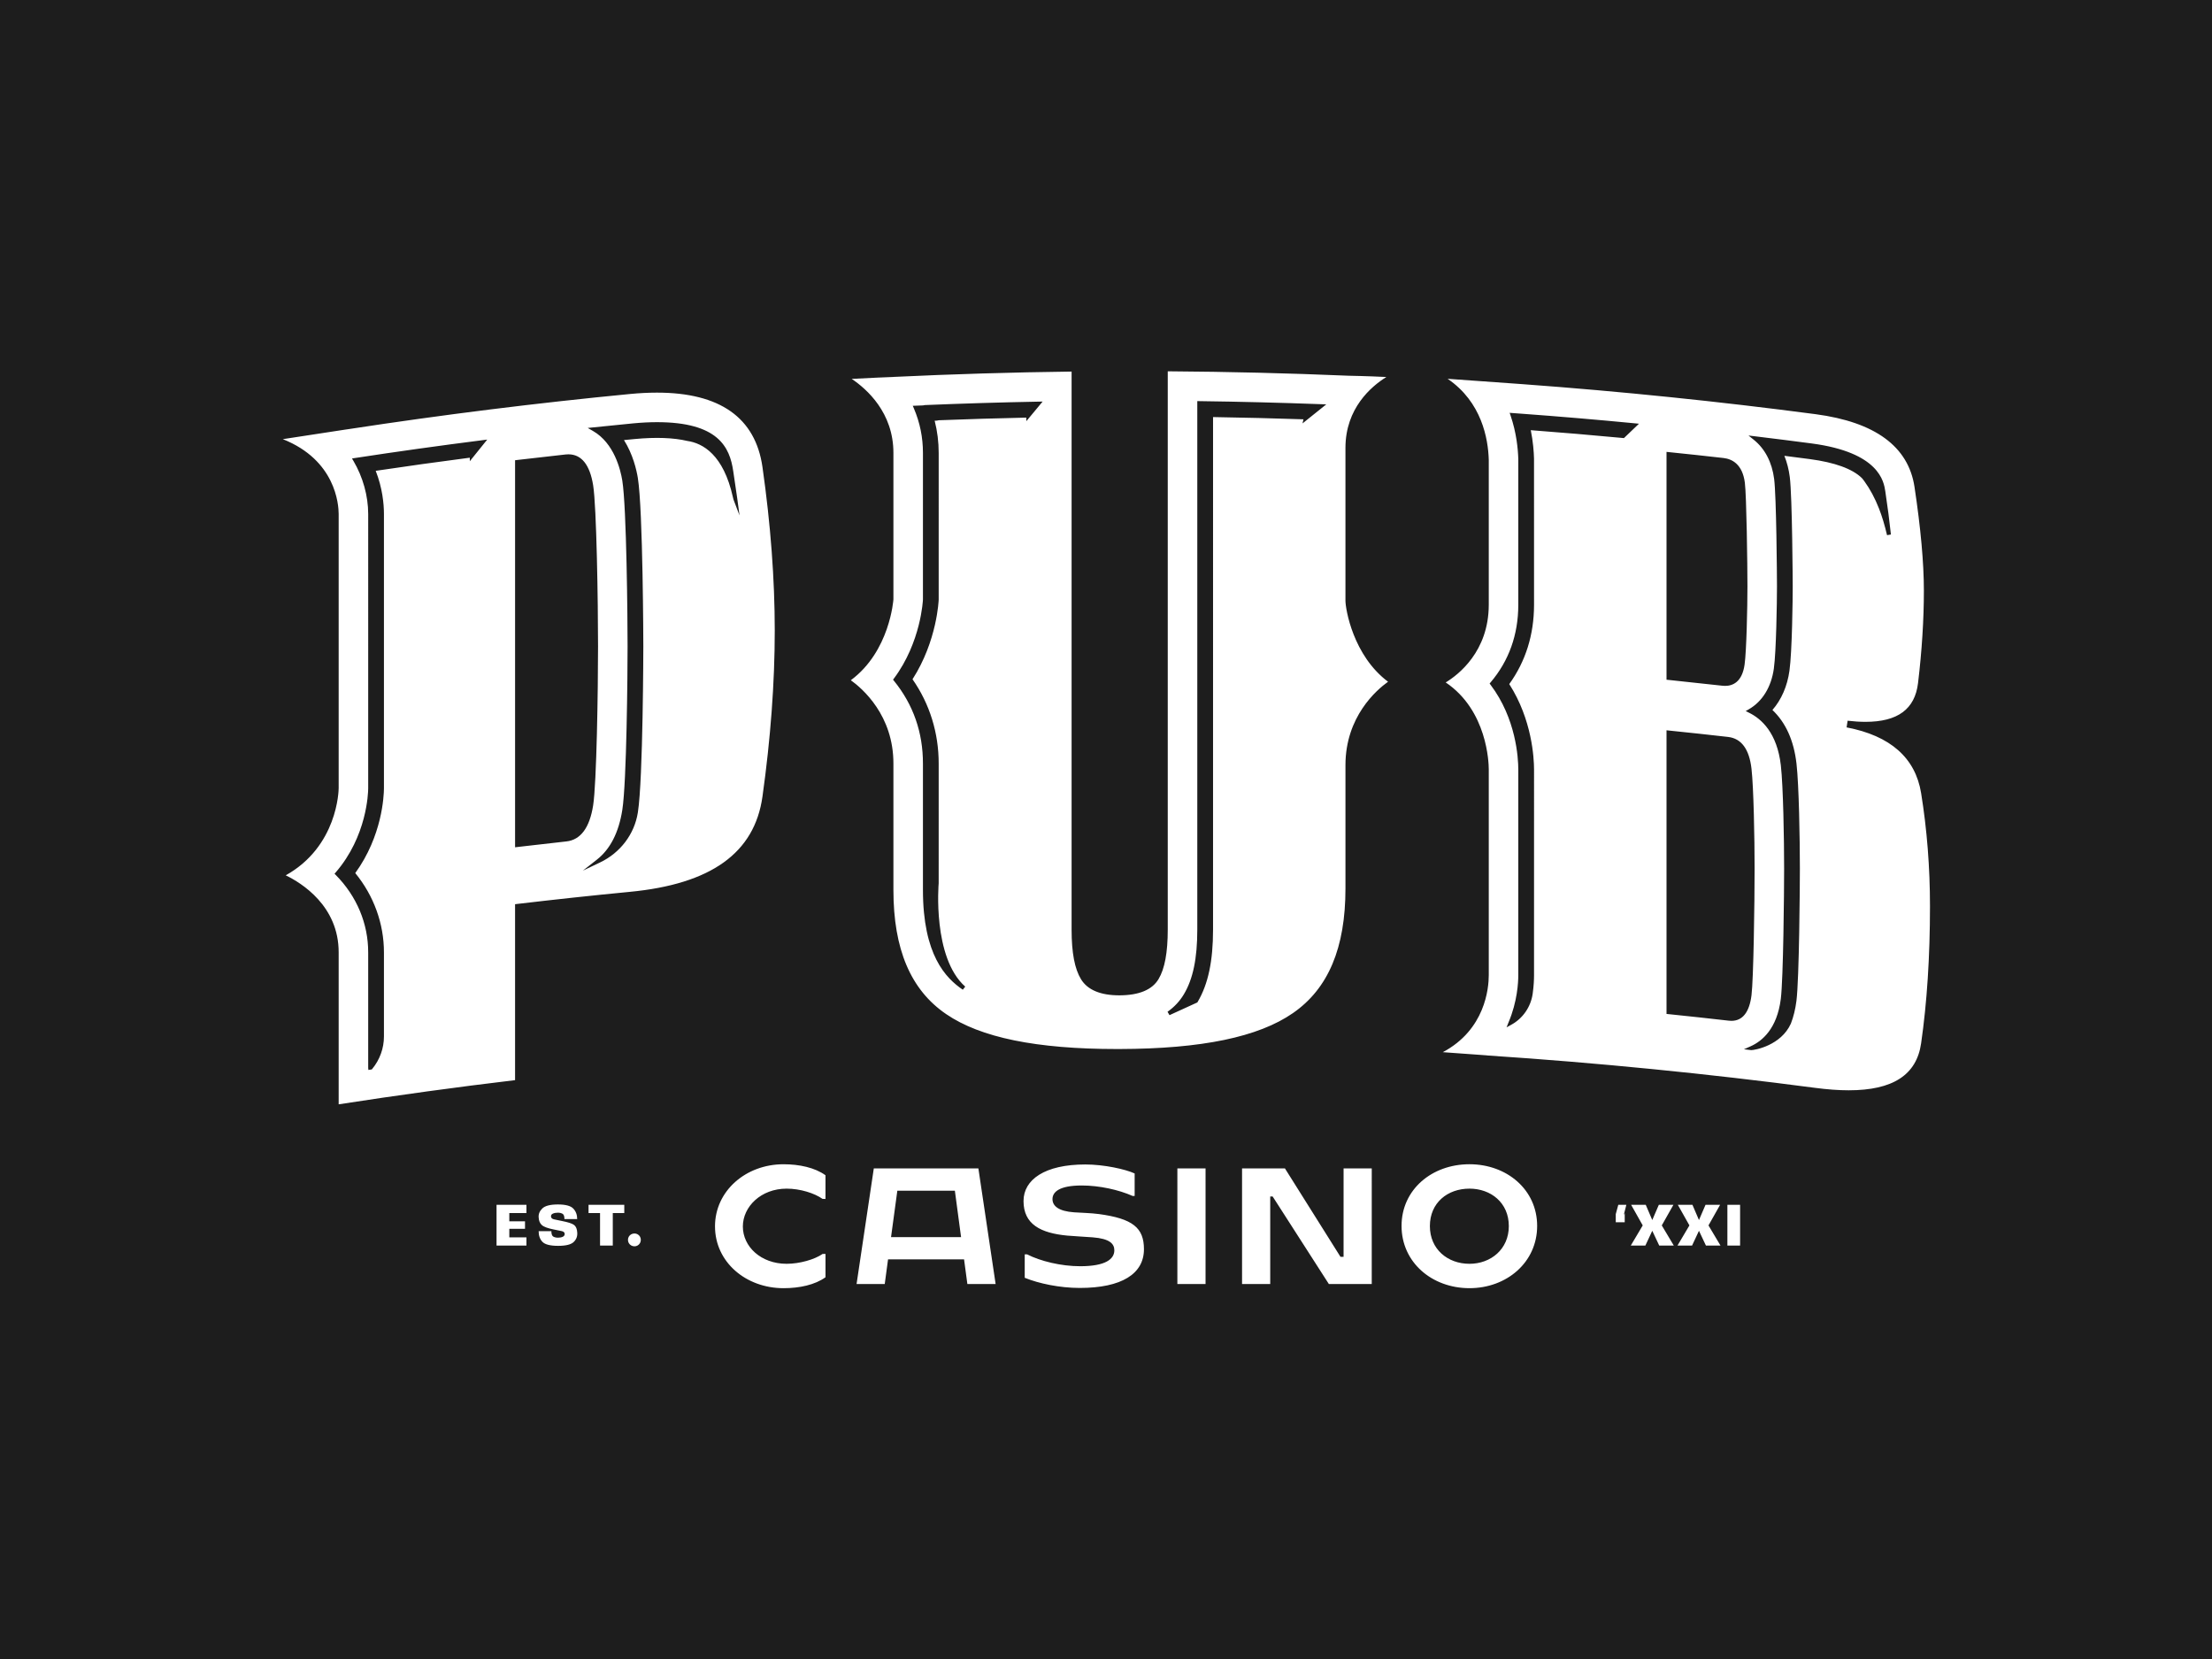<?xml version="1.0" encoding="UTF-8" standalone="no"?>
<svg
   width="120"
   height="90"
   viewBox="0 0 120 90"
   version="1.1"
   id="svg32"
   inkscape:version="1.1 (c68e22c387, 2021-05-23)"
   sodipodi:docname="pubcasino.svg"
   xmlns:inkscape="http://www.inkscape.org/namespaces/inkscape"
   xmlns:sodipodi="http://sodipodi.sourceforge.net/DTD/sodipodi-0.dtd"
   xmlns="http://www.w3.org/2000/svg"
   xmlns:svg="http://www.w3.org/2000/svg"
   xmlns:rdf="http://www.w3.org/1999/02/22-rdf-syntax-ns#"
   xmlns:cc="http://creativecommons.org/ns#"
   xmlns:dc="http://purl.org/dc/elements/1.1/">
  <defs
     id="defs26">
    <linearGradient
       id="SVGID_1_"
       gradientUnits="userSpaceOnUse"
       x1="109.597"
       y1="1332.561"
       x2="123.043"
       y2="1332.561"
       gradientTransform="translate(0,-1265.5)">
      <stop
         offset="0"
         stop-color="#454545"
         id="stop54" />
      <stop
         offset=".16"
         stop-color="#353535"
         id="stop56" />
      <stop
         offset=".5"
         stop-color="#181818"
         id="stop58" />
      <stop
         offset=".79"
         stop-color="#060606"
         id="stop60" />
      <stop
         offset="1"
         id="stop62" />
    </linearGradient>
    <linearGradient
       id="SVGID_2_"
       gradientUnits="userSpaceOnUse"
       x1="82.21"
       y1="1323.474"
       x2="102.701"
       y2="1323.474"
       gradientTransform="translate(0,-1265.5)">
      <stop
         offset="0"
         stop-color="#454545"
         id="stop67" />
      <stop
         offset=".16"
         stop-color="#353535"
         id="stop69" />
      <stop
         offset=".5"
         stop-color="#181818"
         id="stop71" />
      <stop
         offset=".79"
         stop-color="#060606"
         id="stop73" />
      <stop
         offset="1"
         id="stop75" />
    </linearGradient>
  </defs>
  <sodipodi:namedview
     id="base"
     pagecolor="#ffffff"
     bordercolor="#666666"
     borderopacity="1.0"
     inkscape:pageopacity="0.0"
     inkscape:pageshadow="2"
     inkscape:zoom="1.979899"
     inkscape:cx="107.83378"
     inkscape:cy="142.43151"
     inkscape:document-units="px"
     inkscape:current-layer="layer1"
     inkscape:document-rotation="0"
     showgrid="false"
     units="px"
     inkscape:window-width="1440"
     inkscape:window-height="810"
     inkscape:window-x="573"
     inkscape:window-y="34"
     inkscape:window-maximized="0"
     inkscape:pagecheckerboard="0" />
  <g
     inkscape:label="Layer 1"
     inkscape:groupmode="layer"
     id="layer1"
     transform="translate(-35.53,-28.656)">
    <g
       id="g73"
       transform="translate(15,-12.857)" />
    <g
       id="el_fCurAelIrH"
       transform="translate(287.466,315.742)">
      <rect
         style="fill:#1d1d1d;fill-rule:evenodd;stroke-width:1;fill-opacity:1"
         id="rect875"
         width="120"
         height="90"
         x="-251.936"
         y="-287.086" />
      <g
         style="fill:none;stroke-width:1.737"
         id="g851"
         transform="matrix(0.576,0,0,0.576,-237.077,-267.033)">
        <path
           fill-rule="evenodd"
           clip-rule="evenodd"
           d="m 149.553,10.205 c 0.034,0.033 0.101,0.109 0.234,0.293 0.543,0.749 1.01,1.619 1.387,2.586 0.29,0.743 0.523,1.516 0.757,2.506 l 0.365,-0.062 c -0.137,-1.279 -0.314,-2.65 -0.53,-4.075 -0.136,-0.903 -0.553,-3.653 -6.923,-4.5 -1.762,-0.233 -3.552,-0.458 -5.32,-0.672 l -0.644,-0.077 0.506,0.406 c 1.05,0.845 1.712,2.118 1.912,3.685 0.211,1.639 0.267,9.162 0.267,10.117 0,1.504 -0.071,6.136 -0.295,7.749 -0.243,1.731 -1.077,3.09 -2.349,3.823 l -0.303,0.175 0.313,0.153 c 1.175,0.574 2.649,1.901 2.998,4.961 0.225,1.967 0.309,7.001 0.309,9.712 0,2.162 -0.075,10.399 -0.313,12.284 -0.352,2.801 -1.746,3.974 -2.854,4.466 l -0.618,0.275 0.672,0.079 c 0.005,7e-4 0.014,0.001 0.023,0.001 0.33,0 2.794,-0.435 3.726,-2.498 0.251,-0.65 0.426,-1.369 0.523,-2.137 0.265,-2.098 0.325,-10.932 0.325,-12.47 0,-2.744 -0.087,-7.852 -0.319,-9.879 -0.247,-2.163 -1.008,-3.861 -2.267,-5.05 0.846,-0.97 1.399,-2.24 1.603,-3.689 0.254,-1.824 0.309,-6.816 0.309,-7.954 0,-0.082 -0.038,-8.434 -0.278,-10.307 -0.091,-0.708 -0.262,-1.376 -0.509,-1.99 0.8,0.101 1.597,0.204 2.389,0.309 2.362,0.314 4.012,0.913 4.904,1.781 z m -10.388,48.716 c 0.189,-1.494 0.292,-8.669 0.292,-11.937 0,-2.845 -0.091,-7.641 -0.292,-9.395 -0.21,-1.845 -0.952,-2.853 -2.205,-2.996 -1.804,-0.206 -3.637,-0.405 -5.449,-0.59 l -0.35,-0.036 v 26.714 l 0.286,0.029 c 1.855,0.191 3.734,0.395 5.585,0.607 0.083,0.01 0.161,0.014 0.239,0.014 1.055,0 1.693,-0.81 1.894,-2.409 z M 128.567,5.093 128.164,5.054 C 124.596,4.71 120.998,4.405 117.47,4.147 l -1.083,-0.079 0.09,0.265 c 0.546,1.602 0.695,3.108 0.724,4.084 V 22.162 c -0.005,2.804 -0.881,5.256 -2.605,7.288 l -0.096,0.113 0.09,0.119 c 2.41,3.19 2.608,6.895 2.611,7.953 v 19.394 c 0,0.683 -0.089,2.483 -0.911,4.431 l -0.193,0.484 0.468,-0.258 c 1.07,-0.59 1.814,-1.673 1.99,-2.898 0.107,-0.75 0.129,-1.371 0.129,-1.759 V 37.631 c -0.003,-1.039 -0.182,-4.659 -2.334,-8.016 1.544,-2.14 2.329,-4.646 2.334,-7.452 L 118.682,8.38 c -0.017,-0.628 -0.086,-1.586 -0.305,-2.678 2.875,0.217 5.796,0.465 8.688,0.737 l 0.085,0.008 z m 2.594,24.111 0.286,0.029 c 1.658,0.171 3.327,0.351 4.959,0.535 0.095,0.011 0.186,0.016 0.274,0.016 0.708,0 1.602,-0.349 1.834,-2.008 0.179,-1.278 0.269,-5.409 0.269,-7.363 0,-2.021 -0.085,-8.518 -0.244,-9.765 -0.226,-1.759 -1.219,-2.236 -2.013,-2.326 -1.653,-0.188 -3.34,-0.37 -5.015,-0.541 l -0.35,-0.036 z m 24.814,21.323 c 0,4.739 -0.281,9.088 -0.836,12.928 -0.429,2.973 -2.66,4.418 -6.818,4.418 -0.952,0 -2.02,-0.078 -3.175,-0.231 -10.181,-1.341 -20.537,-2.364 -30.782,-3.043 l -0.238,-0.024 -4.035,-0.291 c 3.995,-2.12 4.329,-6.026 4.329,-7.256 V 37.635 c -0.001,-0.578 -0.132,-5.534 -4.055,-8.175 1.181,-0.717 4.047,-2.909 4.055,-7.303 V 8.502 C 114.364,6.502 113.757,3.05 110.544,0.863 l 6.87,0.491 0.267,0.02 c 9.172,0.673 18.433,1.623 27.526,2.822 5.603,0.745 8.734,3.046 9.309,6.842 0.586,3.887 0.884,7.176 0.884,9.774 0,2.724 -0.185,5.654 -0.55,8.708 -0.294,2.457 -1.913,3.651 -4.949,3.651 -0.517,0 -1.083,-0.035 -1.684,-0.105 l -0.095,0.627 c 4.118,0.785 6.479,2.868 7.018,6.191 0.554,3.428 0.835,7.009 0.835,10.643 z M 8.881,54.892 v 10.853 l 0.017,0.211 0.323,-0.048 0.043,-0.053 C 9.973,64.999 10.364,63.916 10.364,62.806 V 54.895 C 10.37,52.196 9.411,49.546 7.662,47.415 10.199,43.919 10.358,40.164 10.364,39.44 V 13.595 C 10.363,12.632 10.225,11.16 9.589,9.529 12.527,9.091 15.506,8.675 18.451,8.293 v 0.333 l 1.64,-2.038 -0.456,0.058 C 15.623,7.155 11.582,7.72 7.626,8.325 L 7.355,8.366 7.494,8.602 c 0.892,1.516 1.385,3.289 1.387,4.995 V 39.438 C 8.877,39.89 8.759,43.954 5.824,47.348 l -0.113,0.13 0.12,0.121 c 1.972,1.993 3.055,4.583 3.049,7.293 z m 13.834,-9.906 0.355,-0.042 c 1.485,-0.177 2.991,-0.348 4.476,-0.51 1.345,-0.146 2.192,-1.291 2.522,-3.402 0.326,-2.098 0.461,-10.796 0.461,-14.986 0,-4.157 -0.139,-13.168 -0.462,-15.159 -0.313,-1.933 -1.098,-2.912 -2.332,-2.912 -0.084,0 -0.17,0.004 -0.257,0.014 -1.489,0.162 -2.996,0.334 -4.482,0.51 l -0.281,0.034 z m 6.842,-39.495 0.497,0.286 c 1.991,1.146 2.592,3.644 2.758,4.665 0.409,2.527 0.498,13.118 0.498,15.604 0,2.584 -0.084,12.771 -0.495,15.414 -0.331,2.125 -1.136,3.702 -2.394,4.688 l -1.323,1.038 1.623,-0.775 c 1.904,-0.908 3.232,-2.659 3.553,-4.682 l 0.007,-0.041 c 0.491,-3.154 0.512,-15.519 0.512,-15.642 0,-0.126 -0.03,-12.835 -0.516,-15.841 C 34.15,9.43 33.816,7.977 32.971,6.634 L 33.975,6.536 c 1.996,-0.19 3.688,-0.124 4.95,0.177 1.475,0.211 3.419,1.3 4.305,5.298 0.025,0.114 0.043,0.188 0.053,0.215 L 43.853,13.73 43.64,12.136 C 43.613,11.93 43.498,11.159 43.401,10.506 43.337,10.079 43.281,9.703 43.262,9.567 42.936,7.282 41.828,4.947 36.078,4.947 c -0.701,0 -1.456,0.038 -2.243,0.113 -1.234,0.119 -2.471,0.243 -3.709,0.373 z M 6.1,69.195 V 54.892 C 6.109,50.502 2.588,48.34 1.114,47.627 6,44.903 6.098,39.647 6.1,39.416 V 13.597 C 6.098,12.71 5.824,8.518 0.838,6.547 L 6.673,5.654 7.12,5.589 C 15.899,4.245 24.798,3.136 33.568,2.291 c 0.877,-0.084 1.722,-0.126 2.51,-0.126 5.93,0 9.273,2.359 9.937,7.009 0.767,5.382 1.157,10.563 1.157,15.401 0,4.901 -0.39,10.16 -1.157,15.632 -0.743,5.31 -4.834,8.246 -12.508,8.977 -3.489,0.336 -7.025,0.716 -10.512,1.129 l -0.281,0.034 V 66.917 C 17.186,67.576 11.599,68.342 6.1,69.195 Z M 99.115,3.271 98.617,3.253 C 94.811,3.112 90.955,3.015 87.156,2.966 L 86.968,2.963 V 52.731 c 0,2.723 -0.402,4.66 -1.263,6.098 -0.39,0.652 -0.908,1.206 -1.54,1.648 l 0.184,0.32 2.624,-1.199 0.03,-0.05 c 0.989,-1.673 1.449,-3.839 1.449,-6.817 V 4.467 c 2.825,0.045 5.688,0.115 8.514,0.21 l -0.087,0.387 z M 72.402,3.006 71.996,3.014 c -3.582,0.068 -7.179,0.177 -10.69,0.323 l -0.173,0.032 -0.962,0.036 0.106,0.248 c 0.567,1.33 0.855,2.742 0.852,4.195 V 21.652 c -7e-4,0.039 -0.175,4.009 -2.729,7.431 l -0.087,0.115 0.09,0.113 c 1.815,2.237 2.731,4.861 2.726,7.799 v 11.889 c 0,6.131 2.143,8.302 3.754,9.402 l 0.228,-0.292 c -3.094,-2.744 -2.507,-9.663 -2.5,-9.733 l 0.001,-11.265 c 0.005,-2.891 -0.847,-5.638 -2.465,-7.95 2.33,-3.63 2.464,-7.467 2.465,-7.506 V 7.85 C 62.613,6.818 62.486,5.797 62.233,4.811 l 0.2,-0.008 0.179,-0.035 v -6.9e-4 c 2.74,-0.106 5.515,-0.191 8.254,-0.249 V 4.854 Z M 104.936,29.392 c -1.094,0.783 -4.004,3.292 -4.013,7.84 v 11.639 c 0,5.591 -1.617,9.427 -4.942,11.729 -3.256,2.259 -8.595,3.366 -16.323,3.386 h -0.267 c -7.585,0 -12.845,-1.077 -16.079,-3.291 -3.341,-2.28 -4.964,-6.106 -4.964,-11.697 v -11.89 c 0.008,-4.547 -2.912,-7.069 -4.011,-7.856 3.676,-2.719 4.01,-7.572 4.011,-7.62 V 7.848 C 58.354,4.045 55.831,1.818 54.418,0.87 56.194,0.771 58.02,0.702 58.041,0.702 L 58.347,0.69 V 0.685 C 63.913,0.42 69.555,0.251 75.13,0.182 V 52.756 c 0,2.169 0.293,3.696 0.894,4.668 0.617,0.999 1.831,1.506 3.605,1.506 1.853,-0.005 3.085,-0.519 3.689,-1.529 0.585,-0.975 0.868,-2.503 0.868,-4.67 V 0.156 c 5.659,0.037 11.39,0.177 17.041,0.417 0.027,0 1.799,0.032 3.548,0.12 -1.433,0.892 -3.845,2.946 -3.853,6.666 V 21.755 c 0.002,0.794 0.721,5.175 4.013,7.638 z m 11.373,51.271 c 0,-2.209 -1.698,-3.528 -3.706,-3.528 -2.054,0 -3.729,1.319 -3.729,3.528 0,2.179 1.675,3.551 3.729,3.551 2.008,0 3.706,-1.371 3.706,-3.551 z m 2.668,-0.015 c 0,3.424 -2.861,5.862 -6.374,5.862 -3.543,0 -6.397,-2.438 -6.397,-5.862 0,-3.424 2.854,-5.811 6.397,-5.811 3.513,0 6.374,2.387 6.374,5.811 z m -18.232,2.912 h -0.289 l -5.233,-8.33 h -4.039 v 10.888 h 2.653 v -8.242 h 0.23 l 5.292,8.242 h 4.04 V 75.23 h -2.653 z m -15.653,2.557 h 2.654 V 75.23 h -2.654 z m -7.403,-6.589 c -0.712,-0.097 -1.705,-0.119 -2.327,-0.163 -1.454,-0.104 -2.032,-0.593 -2.032,-1.245 0,-0.674 0.653,-1.282 2.758,-1.282 1.66,0 3.491,0.408 4.787,0.986 h 0.193 v -2.119 c -0.874,-0.401 -2.883,-0.846 -4.647,-0.846 -3.81,0 -5.819,1.423 -5.819,3.446 0,2.187 1.608,3.017 4.121,3.254 0.638,0.059 1.742,0.111 2.394,0.163 1.608,0.126 2.038,0.608 2.038,1.223 0,0.815 -0.808,1.498 -3.217,1.498 -1.809,0 -3.758,-0.482 -5.003,-1.12 H 70.715 v 2.209 c 1.334,0.541 3.283,0.956 5.188,0.956 3.936,0 6.041,-1.327 6.041,-3.647 0,-2.016 -1.053,-2.883 -4.255,-3.313 z M 64.72,81.7 64.135,77.328 h -5.418 l -0.593,4.373 z m 1.631,-6.47 1.623,10.888 H 65.313 L 65.002,83.798 h -7.16 l -0.311,2.32 h -2.653 l 1.623,-10.888 z m -24.806,5.463 c 0,3.343 2.891,5.818 6.456,5.818 1.497,0 2.958,-0.311 3.951,-1.03 v -2.194 h -0.275 c -0.748,0.519 -2.15,0.927 -3.387,0.927 -2.424,0 -4.122,-1.623 -4.122,-3.513 0,-1.86 1.698,-3.565 4.122,-3.565 1.297,0 2.639,0.437 3.379,0.963 l 0.282,0.008 v -2.231 c -0.993,-0.719 -2.454,-1.037 -3.951,-1.037 -3.565,0 -6.456,2.52 -6.456,5.855 z m 95.349,1.806 h 1.197 v -3.84 h -1.197 z m -0.686,-3.84 h -1.373 l -0.618,1.434 -0.614,-1.434 h -1.377 l 1.092,1.94 -1.126,1.9 h 1.374 l 0.651,-1.394 0.657,1.394 h 1.372 l -1.132,-1.9 z m -4.397,0 h -1.374 l -0.618,1.434 -0.614,-1.434 h -1.377 l 1.092,1.94 -1.126,1.9 h 1.374 l 0.651,-1.394 0.657,1.394 h 1.372 l -1.133,-1.9 z m -5.192,0 -0.238,0.876 v 0.768 h 0.844 v -0.851 l -0.093,0.177 0.246,-0.97 z m -92.358,2.779 c -0.092,-0.052 -0.192,-0.079 -0.3,-0.079 -0.114,0 -0.217,0.027 -0.311,0.079 -0.094,0.053 -0.168,0.126 -0.222,0.218 -0.054,0.092 -0.081,0.194 -0.081,0.305 0,0.108 0.027,0.21 0.081,0.303 0.054,0.095 0.128,0.168 0.222,0.222 0.094,0.054 0.197,0.081 0.311,0.081 0.108,0 0.208,-0.027 0.3,-0.081 0.092,-0.054 0.165,-0.128 0.218,-0.222 0.052,-0.093 0.079,-0.195 0.079,-0.303 0,-0.111 -0.026,-0.213 -0.079,-0.305 -0.053,-0.092 -0.126,-0.165 -0.218,-0.218 z m -4.627,-2.005 h 1.084 v 3.066 h 1.2 v -3.066 h 1.082 v -0.774 h -3.366 z m -2.515,0.748 c -0.309,-0.061 -0.557,-0.113 -0.743,-0.155 -0.186,-0.043 -0.279,-0.141 -0.279,-0.294 0,-0.111 0.062,-0.193 0.188,-0.248 0.126,-0.055 0.28,-0.083 0.464,-0.083 0.165,0 0.308,0.033 0.431,0.099 0.123,0.065 0.184,0.233 0.184,0.502 h 1.201 c 0,-0.404 -0.124,-0.734 -0.369,-0.991 -0.246,-0.257 -0.728,-0.386 -1.447,-0.386 -0.721,0 -1.209,0.126 -1.467,0.376 -0.257,0.251 -0.372,0.531 -0.346,0.839 0.016,0.319 0.116,0.561 0.302,0.728 0.186,0.167 0.567,0.306 1.141,0.418 0.313,0.057 0.559,0.107 0.74,0.151 0.18,0.043 0.27,0.133 0.27,0.27 0,0.117 -0.061,0.205 -0.182,0.262 -0.121,0.057 -0.27,0.086 -0.444,0.086 -0.176,0 -0.324,-0.034 -0.446,-0.101 -0.121,-0.068 -0.183,-0.239 -0.183,-0.513 h -1.2 c 0,0.424 0.121,0.761 0.362,1.009 0.243,0.249 0.734,0.373 1.476,0.373 0.725,0 1.211,-0.121 1.462,-0.362 0.251,-0.241 0.363,-0.536 0.336,-0.885 -0.017,-0.337 -0.115,-0.576 -0.291,-0.714 -0.178,-0.139 -0.565,-0.266 -1.16,-0.381 z m -6.15,-1.522 h 2.816 v 0.774 h -1.613 v 0.779 h 1.479 v 0.708 h -1.479 v 0.805 h 1.613 v 0.773 h -2.816 z"
           fill="#ffffff"
           id="path839"
           style="stroke-width:2.123" />
      </g>
    </g>
  </g>
</svg>
